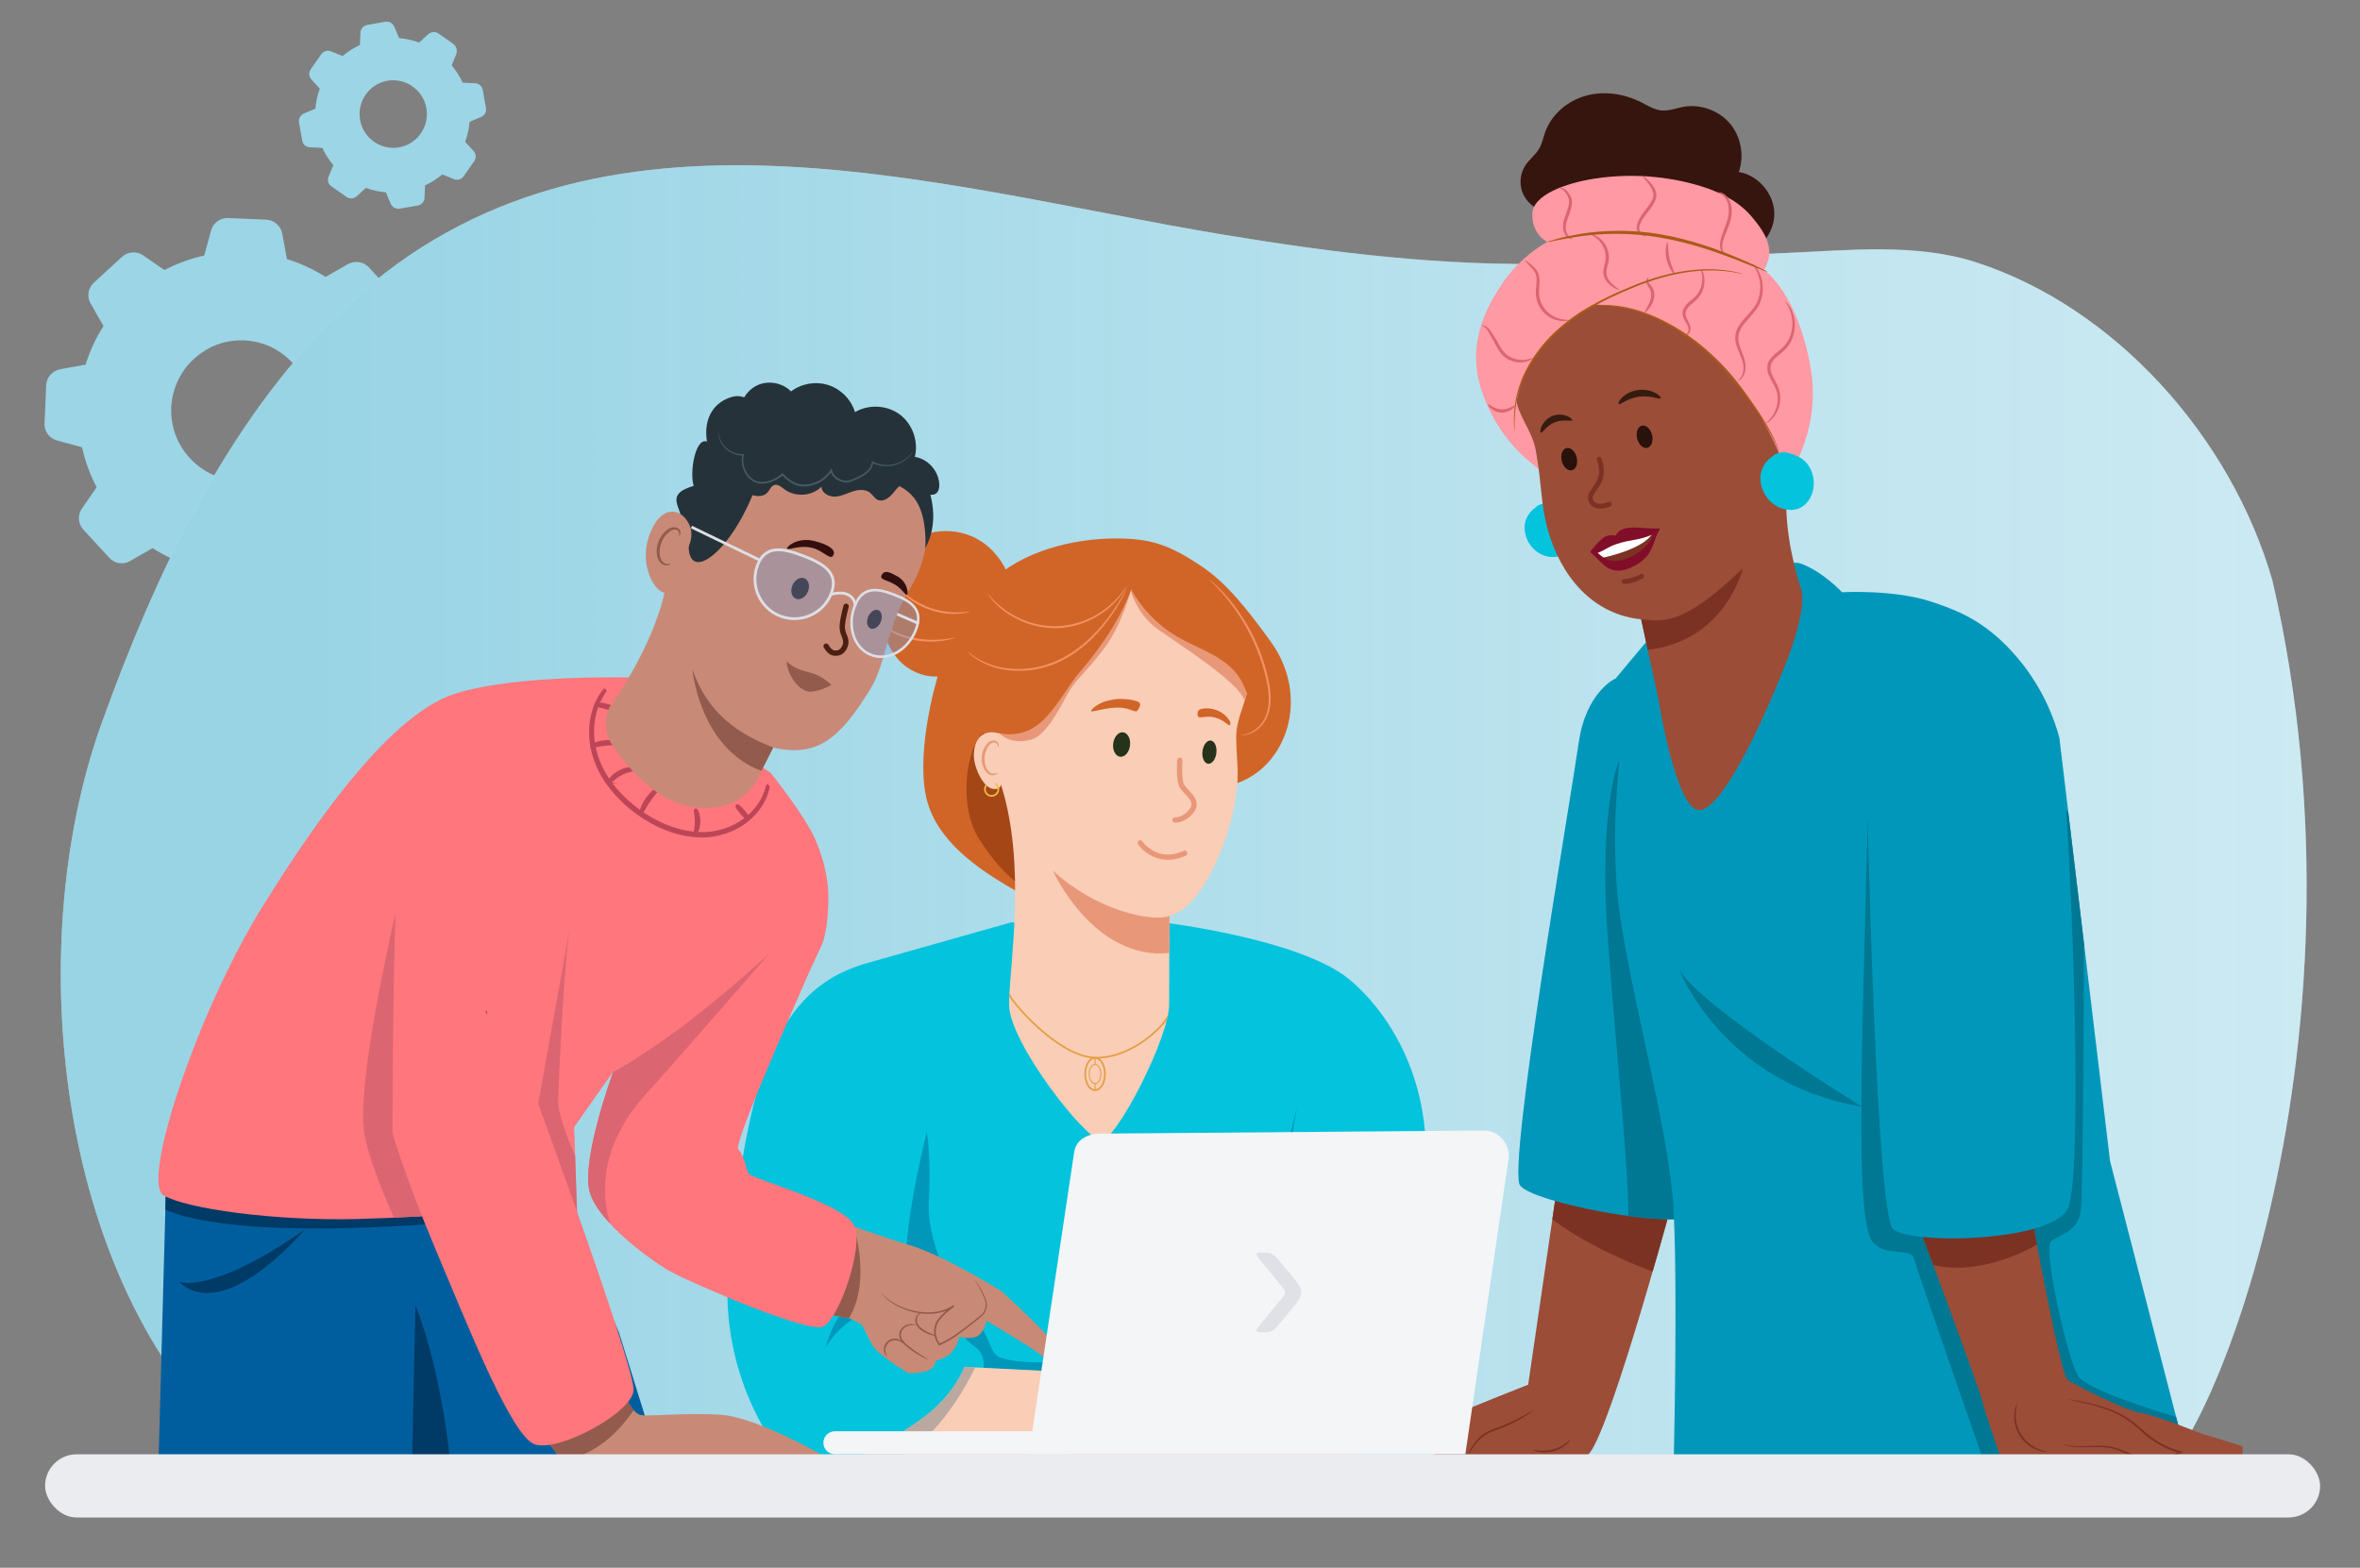 <?xml version="1.0" encoding="UTF-8"?><svg xmlns="http://www.w3.org/2000/svg" xmlns:xlink="http://www.w3.org/1999/xlink" viewBox="0 0 700 465"><rect x="0" y="0" width="700" height="465" fill="#808080" stroke="none"/><defs><style>.cls-1 {
        stroke-width: .29px;
      }

      .cls-1, .cls-2 {
        stroke: #e39e3f;
      }

      .cls-1, .cls-2, .cls-3, .cls-4, .cls-5, .cls-6, .cls-7, .cls-8, .cls-9 {
        fill: none;
      }

      .cls-1, .cls-2, .cls-3, .cls-4, .cls-6, .cls-10 {
        stroke-miterlimit: 10;
      }

      .cls-1, .cls-2, .cls-5, .cls-6, .cls-7, .cls-8, .cls-9 {
        stroke-linecap: round;
      }

      .cls-2, .cls-6 {
        stroke-width: .49px;
      }

      .cls-11 {
        fill: #f4f5f7;
      }

      .cls-12 {
        fill: #361b10;
      }

      .cls-13 {
        fill: #005e9e;
      }

      .cls-14 {
        fill: #29110c;
      }

      .cls-15 {
        fill: #263239;
      }

      .cls-16 {
        fill: #7e9fd3;
      }

      .cls-16, .cls-17 {
        mix-blend-mode: multiply;
      }

      .cls-16, .cls-18 {
        opacity: .4;
      }

      .cls-19 {
        fill: #320f0e;
      }

      .cls-3 {
        stroke-width: .76px;
      }

      .cls-3, .cls-4, .cls-9 {
        stroke: #dddfe5;
      }

      .cls-4, .cls-9 {
        stroke-width: .83px;
      }

      .cls-20 {
        fill: #03c3dd;
      }

      .cls-21 {
        fill: #f9cdb6;
      }

      .cls-5 {
        stroke: #4c1f13;
        stroke-width: 1.59px;
      }

      .cls-5, .cls-7, .cls-8, .cls-9 {
        stroke-linejoin: round;
      }

      .cls-22 {
        fill: #db6571;
      }

      .cls-23 {
        fill: #eaecf0;
      }

      .cls-6 {
        stroke: #f4bf41;
      }

      .cls-24 {
        isolation: isolate;
      }

      .cls-25 {
        fill: #c88a76;
      }

      .cls-26 {
        clip-path: url(#clippath-11);
      }

      .cls-27 {
        clip-path: url(#clippath-10);
      }

      .cls-28 {
        clip-path: url(#clippath-13);
      }

      .cls-29 {
        clip-path: url(#clippath-14);
      }

      .cls-30 {
        clip-path: url(#clippath-12);
      }

      .cls-31 {
        fill: #210b09;
      }

      .cls-32 {
        fill: #003a66;
      }

      .cls-33 {
        fill: #9cd5e6;
      }

      .cls-34 {
        clip-path: url(#clippath-1);
      }

      .cls-35 {
        clip-path: url(#clippath-3);
      }

      .cls-36 {
        clip-path: url(#clippath-4);
      }

      .cls-37 {
        clip-path: url(#clippath-2);
      }

      .cls-38 {
        clip-path: url(#clippath-7);
      }

      .cls-39 {
        clip-path: url(#clippath-6);
      }

      .cls-40 {
        clip-path: url(#clippath-9);
      }

      .cls-41 {
        clip-path: url(#clippath-5);
      }

      .cls-42, .cls-10 {
        fill: #fff;
      }

      .cls-43 {
        fill: #f29264;
      }

      .cls-44 {
        fill: #25331a;
      }

      .cls-7 {
        stroke: #7c3223;
        stroke-width: 1.43px;
      }

      .cls-45 {
        fill: #7c3223;
      }

      .cls-46 {
        fill: #820d29;
      }

      .cls-17 {
        fill: #919191;
        opacity: .6;
      }

      .cls-18 {
        fill: url(#Dégradé_sans_nom_50);
      }

      .cls-18, .cls-47 {
        fill-rule: evenodd;
      }

      .cls-48 {
        fill: #a95a16;
      }

      .cls-8 {
        stroke: #e89879;
        stroke-width: 1.56px;
      }

      .cls-49 {
        fill: #007793;
      }

      .cls-50 {
        fill: #36150e;
      }

      .cls-51 {
        fill: #ff99a3;
      }

      .cls-52 {
        fill: #a54617;
      }

      .cls-53 {
        fill: #ff767d;
      }

      .cls-54 {
        fill: #455a64;
      }

      .cls-55 {
        fill: #e89879;
      }

      .cls-47 {
        fill: #dfe1e6;
      }

      .cls-10 {
        stroke: #bc4657;
        stroke-width: 1.1px;
      }

      .cls-56 {
        fill: #9b4d38;
      }

      .cls-57 {
        fill: #d16527;
      }

      .cls-58 {
        clip-path: url(#clippath);
      }

      .cls-59 {
        fill: #0097ba;
      }

      .cls-60 {
        fill: #925b4d;
      }</style><linearGradient id="Dégradé_sans_nom_50" data-name="Dégradé sans nom 50" x1="18.03" y1="245.02" x2="684.18" y2="245.02" gradientUnits="userSpaceOnUse"><stop offset=".11" stop-color="#0094bf"/><stop offset=".13" stop-color="#0094bf" stop-opacity=".99"/><stop offset=".72" stop-color="#0094bf" stop-opacity=".64"/><stop offset="1" stop-color="#0094bf" stop-opacity=".5"/></linearGradient><clipPath id="clippath"><path class="cls-20" d="M344.79,273.58s40.24,4.76,55.11,16.66c2.34,1.87,4.52,4.05,6.54,6.36,9.39,10.79,14.89,24.43,16.19,38.68l5.39,59.18-.43,9.77c-.68,15.26-13.22,27.3-28.5,27.35l-166.27,1.16s-21.84-24.38-16.12-62.17c1.35-8.9,3.5-39.39,11.92-58.15,4.46-9.92,11.27-22.17,29.27-26.96l42-11.87h44.9Z"/></clipPath><clipPath id="clippath-1"><path class="cls-57" d="M276.59,206.5c3.32-14.09,9.25-28.49,20.92-37.05,10.4-7.62,25.58-10.53,38.44-9.57,6.33.47,11.19,2.35,16.62,5.65,7.44,4.53,12.41,8.24,24.34,24.77,11.92,16.53,4.72,37.26-10.47,42.16l-65.14,31.74c-11.51-6.47-23.98-15.19-26.66-28.12-1.83-8.8-.11-20.83,1.95-29.59Z"/></clipPath><clipPath id="clippath-2"><path class="cls-21" d="M302.06,181.5l42.02-10.93c13.47-1.52,25.28,16.57,26.22,30.09.45,6.43-3.79,11.57-3.63,18.4.21,9.14,1.2,10.82-.7,20.56-2.59,13.28-10.53,30.04-19.07,32.06,0,0-.12,16.51-.12,26.3s-15.66,40.28-20.16,40.28c-4.49,0-27.32-29.06-27.32-40.28,0-11.22,5.45-41.47-2.61-65.9l-1.68-42.49c-.11-4.12,2.95-7.63,7.04-8.09Z"/></clipPath><clipPath id="clippath-3"><path class="cls-21" d="M286.07,405.42l77.31,3.92-5.98,22.77-103.04.48s11.25-5.92,20-12.51c8.74-6.59,11.72-14.65,11.72-14.65Z"/></clipPath><clipPath id="clippath-4"><path class="cls-56" d="M431.27,419.72c5.07-2.41,22-9.01,22-9.01l8.28-56.63,33.72,5.06s-19.63,72.18-24.86,72.67c-5.24.49-35.37.04-35.37.04l-9.81-.15s2.49-10.29,6.04-11.98Z"/></clipPath><clipPath id="clippath-5"><path class="cls-59" d="M478.96,201.35s-8.62,4.02-10.72,19.07c-2.11,15.05-21.24,126.11-17.37,131.21,3.87,5.1,44.65,12.85,51.63,8.98,6.98-3.87.49-77.66.49-77.66l-24.02-81.6Z"/></clipPath><clipPath id="clippath-6"><path class="cls-59" d="M533.89,167.08c6.59,2.25,12.49,8.59,12.49,8.59,0,0,15.52-.93,26.78,2.9,6.24,2.12,13.8,4.7,22,12.99,7.49,7.58,12.89,16.97,15.67,27.26l15.03,125.55,22.88,88.6h-152.29s1.17-48.15,0-73.38c-1.17-25.23-14.64-70.51-16.8-95.38-1.69-19.53.66-36.2.54-38.57-.12-2.37-3.26-21.66-3.26-21.66l17.36-20.77s33.02-18.37,39.61-16.12Z"/></clipPath><clipPath id="clippath-7"><path class="cls-56" d="M665.17,429.02s-6.93-2.28-11.38-3.56c-2.46-.71-12.63-5.21-18.81-6.37-5.17-.97-19.46-8.28-21.69-9.77-2.22-1.49-10.99-50.34-10.99-50.34l-33.07,4.99s17.63,47.1,18.74,51.61c1.11,4.5,5.29,16.13,5.29,16.13h71.9s0-2.68,0-2.68Z"/></clipPath><clipPath id="clippath-9"><path class="cls-45" d="M490.3,158.47c-4.15,1.91-6.55,1.45-10.87,2.92-2.66.91-3,1.6-5.52,2.6,1.94,1.81,4.17,3.2,8.11,1.88,6.2-2.22,8.04-6.28,8.28-7.4Z"/></clipPath><clipPath id="clippath-10"><polygon class="cls-13" points="166.6 355.88 183.58 395.19 199.34 445.83 46.67 446.54 49.27 350.65 124.31 343 166.6 355.88"/></clipPath><clipPath id="clippath-11"><path class="cls-25" d="M248.21,361.92s12.3,4.67,21.91,7.51c9.61,2.84,26.79,13.43,26.79,13.43,0,0,17.45,15.75,16.84,17.81-.61,2.06-2.7,3.09-5.36.96-2.66-2.13-15.75-9.87-15.75-9.87,0,0-.84,4.38-3.68,4.89-2.84.51-4.32-.2-4.32-.2,0,0-1.16,4.11-3.2,5.45-2.04,1.34-3.93,1.68-3.93,1.68,0,0,.08,2.26-2.7,3.08-2.78.82-5.42.64-5.42.64,0,0-9.12-5.53-10.57-8.2-1.45-2.67-3.22-6.25-3.22-6.25l-3.76-1.89-11.56-1.97,7.92-27.07Z"/></clipPath><clipPath id="clippath-12"><path class="cls-25" d="M184.9,412.83s2.34,6.41,5.22,6.88c2.88.48,13.5-.8,23.96-.05,10.46.75,30.5,12.29,30.5,12.29h-78.8c-.67-.83-4.73-6.11-4.73-6.11,5.53-3.02,23.85-13.01,23.85-13.01Z"/></clipPath><clipPath id="clippath-13"><path class="cls-53" d="M77.72,269.16c17.2-27.84,38.74-57.53,57.32-63.43,18.58-5.9,53.68-4.74,53.68-4.74l39.92,28.32s10.26,12.76,13.25,19.81c2.99,7.05,4.1,13.16,3.77,19.55-.25,4.85-.37,5.74-1.18,9.42-.41,1.87-2,4.7-3.13,7.23-5.39,12.11-38.8,20.52-38.8,20.52l-20.71,12.09-11.54,16.36.92,27.31-16.32-3.1s-25.13,2.48-49.21,3.07c-24.08.59-50.53-3.01-57.21-7.05s10.02-54.29,29.21-85.35Z"/></clipPath><clipPath id="clippath-14"><path class="cls-53" d="M244.21,278.96s-26.98,59.95-25.26,61.85c1.72,1.91,2.5,5.87,3.04,7.28.55,1.41,28.71,8.97,31.47,15.59,2.75,6.62-4.71,27.6-9.25,29.78-4.53,2.18-39.3-13.05-44.87-16.06-5.57-3.01-21.62-14.44-24.4-23.72-2.78-9.27,6.92-35.75,6.92-35.75,0,0,10.87-5.78,24.35-16.42,13.48-10.63,21.95-18.66,21.95-18.66l16.05-3.9Z"/></clipPath></defs><g class="cls-24"><g id="illus_intro" data-name="illus intro"><path id="roue" class="cls-33" d="M48.74,80.12c3.79-1.99,7.78-3.43,11.85-4.33l2.01-7.4c.62-2.28,2.73-3.82,5.09-3.72l11.23.48c2.39.1,4.38,1.84,4.81,4.19l1.37,7.49c3.99,1.24,7.84,3.01,11.45,5.32l6.59-3.78c2.08-1.19,4.71-.78,6.33.98l7.34,8c1.74,1.9,1.94,4.75.47,6.86l-4.15,6c1.99,3.79,3.43,7.78,4.33,11.86l7.46,2.02c2.24.61,3.76,2.69,3.67,5.01l-.48,11.42c-.1,2.31-1.78,4.24-4.05,4.66l-7.62,1.39c-1.24,3.99-3.01,7.84-5.31,11.45l3.83,6.69c1.16,2.02.76,4.57-.95,6.15l-8.42,7.74c-1.7,1.56-4.25,1.74-6.14.42l-6.38-4.41c-3.79,1.99-7.78,3.43-11.86,4.33l-2.03,7.49c-.6,2.23-2.67,3.74-4.97,3.64l-11.25-.48c-2.43-.1-4.46-1.87-4.9-4.26l-1.35-7.43c-3.99-1.24-7.84-3.01-11.45-5.32l-6.71,3.84c-2.01,1.15-4.55.76-6.12-.95l-7.73-8.41c-1.57-1.71-1.75-4.28-.43-6.19l4.39-6.35c-1.99-3.79-3.43-7.78-4.33-11.86l-7.46-2.03c-2.24-.61-3.76-2.69-3.66-5l.48-11.33c.1-2.37,1.83-4.35,4.16-4.78l7.53-1.37c1.24-3.99,3.01-7.84,5.32-11.45l-3.83-6.69c-1.16-2.02-.76-4.58.95-6.15l8.35-7.67c1.74-1.6,4.36-1.78,6.3-.44l6.3,4.35h0ZM61.35,103.65c-13.43,7.78-14.22,26.43-1.5,35.31,6.41,4.48,15.11,4.85,21.88.93,13.43-7.78,14.22-26.43,1.5-35.32-6.41-4.48-15.12-4.84-21.88-.93Z"/><path class="cls-42" d="M84.12,439.24c-3.95,0-8.24-5.44-10.9-7.7C17.1,383.91,5.83,282.08,30.15,214.52c15.87-44.08,36.78-88.6,69.98-121.25,73-71.79,175.91-38.05,262.76-23.66,32.96,5.46,65.45,9.41,99.04,8.59,22.7-.55,45.35-2.23,68.03-3.18,18.37-.77,38.3-2.99,56.13,2.77,41.1,13.28,75.64,51.64,87.95,94.44,32.45,140.71-21.95,268.57-38.6,268.5-25.61-.11-91.73.41-117.34.3-65.44-.27-130.88-.54-196.32-.81l-175.21-.72c-20.82-.09-41.63-.17-62.45-.26Z"/><path class="cls-18" d="M84.12,439.24c-3.95,0-8.24-5.44-10.9-7.7C17.1,383.91,5.83,282.08,30.15,214.52c15.87-44.08,36.78-88.6,69.98-121.25,73-71.79,175.91-38.05,262.76-23.66,32.96,5.46,65.45,9.41,99.04,8.59,22.7-.55,45.35-2.23,68.03-3.18,18.37-.77,38.3-2.99,56.13,2.77,41.1,13.28,75.64,51.64,87.95,94.44,32.45,140.71-21.95,268.57-38.6,268.5-25.61-.11-91.73.41-117.34.3-65.44-.27-130.88-.54-196.32-.81l-175.21-.72c-20.82-.09-41.63-.17-62.45-.26Z"/><g><g id="Femme_assise" data-name="Femme assise"><g><path class="cls-20" d="M344.79,273.58s40.24,4.76,55.11,16.66c2.34,1.87,4.52,4.05,6.54,6.36,9.39,10.79,14.89,24.43,16.19,38.68l5.39,59.18-.43,9.77c-.68,15.26-13.22,27.3-28.5,27.35l-166.27,1.16s-21.84-24.38-16.12-62.17c1.35-8.9,3.5-39.39,11.92-58.15,4.46-9.92,11.27-22.17,29.27-26.96l42-11.87h44.9Z"/><g class="cls-58"><path class="cls-59" d="M384.59,328.71s-11.75,49.55-14.17,53.83c-2.42,4.29-24.96,19.64-28.69,20.91-3.73,1.26-17.14.04-18.44,0-1.3-.04,9.58-5.39,10.63-24.14,0,0-9.83,22.8-17.74,24.14-7.91,1.34-17.43.4-20.11-1.07-2.68-1.47-3.11-8.02-7.06-11-3.96-2.98-14.23-21.45-13.51-34.86s-.58-20.78-.58-20.78c0,0-7.69,29.61-6.19,45.35,0,0-17.69-3.39-23.9,18.66,0,0,4.02-8.11,15.18-11.98,1.76-.61,8.42,6.48,10.27,5.68,11.79-5.1,14.72,3.39,18.41,5.63,3.85,2.34,3.03,6.62,3.03,6.62l51.32,2.65s17.69-15.59,49.96-21.04c0,0-11.27-1.07-17.09-.07-1.62.28,8.71-58.54,8.71-58.54Z"/></g></g><g><g><path class="cls-57" d="M276.59,206.5c3.32-14.09,9.25-28.49,20.92-37.05,10.4-7.62,25.58-10.53,38.44-9.57,6.33.47,11.19,2.35,16.62,5.65,7.44,4.53,12.41,8.24,24.34,24.77,11.92,16.53,4.72,37.26-10.47,42.16l-65.14,31.74c-11.51-6.47-23.98-15.19-26.66-28.12-1.83-8.8-.11-20.83,1.95-29.59Z"/><g class="cls-34"><path class="cls-52" d="M305.08,264.2s-6.9-3.17-14.61-15.25c-6.78-10.62-3.24-27.83.71-31.15s15.58,25.16,15.58,25.16l-1.67,21.25Z"/></g></g><g><g><path class="cls-21" d="M302.06,181.5l42.02-10.93c13.47-1.52,25.28,16.57,26.22,30.09.45,6.43-3.79,11.57-3.63,18.4.21,9.14,1.2,10.82-.7,20.56-2.59,13.28-10.53,30.04-19.07,32.06,0,0-.12,16.51-.12,26.3s-15.66,40.28-20.16,40.28c-4.49,0-27.32-29.06-27.32-40.28,0-11.22,5.45-41.47-2.61-65.9l-1.68-42.49c-.11-4.12,2.95-7.63,7.04-8.09Z"/><g class="cls-37"><path class="cls-55" d="M335.36,175.31s2.06,6.92,7.64,11.02c5.58,4.1,24.56,15.87,26.19,21.58,1.63,5.71,1.9-9.69,1.9-9.69l-21.26-24.4-11.47-3.33-2.99,4.83Z"/><path class="cls-55" d="M335.36,175.31s-2.65,10.18-7.94,17.12c-5.29,6.94-8.08,8.95-10.1,12.27s-6.54,13.41-11.54,14.71c-5,1.31-9.18-.43-10.84-4.08-1.66-3.65,40.42-40.03,40.42-40.03Z"/><path class="cls-55" d="M346.91,271.68l-.07,10.99c-22.56,2.26-34.56-24.43-34.56-24.43,12.79,11.78,29.4,15.39,34.64,13.44Z"/><g><path class="cls-2" d="M346.32,301.57c-.32,1.66-9.79,12.17-21.12,12.17-11.33,0-25.88-17.44-25.8-18.81"/><ellipse class="cls-2" cx="324.81" cy="318.56" rx="2.93" ry="4.79"/><ellipse class="cls-1" cx="324.81" cy="318.56" rx="1.74" ry="2.85"/><line class="cls-1" x1="324.81" y1="313.77" x2="324.81" y2="315.72"/><line class="cls-1" x1="324.81" y1="321.41" x2="324.81" y2="323.36"/></g></g></g><g><path class="cls-21" d="M296.44,217.51c-.31-.14-7.23-2.18-7.58,6.1-.15,3.5,2.01,8.05,4.05,9.64,1.73,1.35,4.52,1.07,4.12-1.73-.48-3.33-.59-14.01-.59-14.01Z"/><path class="cls-55" d="M295.9,229.21s-.22.11-.59.21c-.36.1-.95.12-1.53-.2-1.18-.64-1.96-2.76-1.73-4.86.11-1.06.48-2.04.97-2.82.47-.8,1.11-1.31,1.75-1.32.64-.05,1.03.39,1.13.74.11.35,0,.57.07.6.03.03.28-.16.25-.65-.02-.24-.12-.53-.36-.8-.25-.27-.65-.45-1.09-.47-.91-.08-1.84.62-2.38,1.48-.59.85-1.02,1.94-1.15,3.14-.24,2.36.67,4.74,2.3,5.49.8.34,1.52.2,1.91-.02.4-.23.5-.48.46-.51Z"/></g><g><path class="cls-57" d="M364.79,215.11c-.37.25-1.81-1.61-4.35-2.26-2.53-.69-3.99.21-4.93-.19-.37-.16-.6-1.8.36-2.22.96-.41,2.95-.55,4.96.19,2.01.74,3.07,1.99,3.67,2.81.62.83.46,1.55.28,1.66Z"/><path class="cls-57" d="M323.68,210.94c.39.35,4.82-1.27,8.71-1.04,3.04.18,4.51,1.74,5.07.75.24-.41,1.34-1.77.29-2.41-1.04-.64-4.9-1.23-7.41-.78s-3.48.82-4.95,1.72c-1.21.74-1.91,1.61-1.72,1.76Z"/><path class="cls-44" d="M335.18,221.04c-.21,2.01-1.5,3.53-2.88,3.42-1.38-.12-2.33-1.83-2.12-3.84.21-2.01,1.5-3.54,2.88-3.42,1.38.12,2.33,1.84,2.12,3.84Z"/><path class="cls-44" d="M360.8,223.26c-.2,1.9-1.28,3.37-2.43,3.27-1.14-.09-1.91-1.71-1.71-3.61.2-1.9,1.28-3.37,2.42-3.27,1.14.09,1.91,1.71,1.71,3.62Z"/><path class="cls-8" d="M349.95,225.48s-.42,5.47.53,7.49,5.32,4.32,3.07,7.39c-2.25,3.06-5.03,2.85-5.03,2.85"/><path class="cls-8" d="M338.2,250.01s4.71,6.91,13.18,3.08"/></g><path class="cls-6" d="M292.39,233.09c-.16.29-.26.62-.26.98,0,1.1.89,2,2,2,1.1,0,2-.89,2-2,0-.66-.32-1.24-.81-1.6"/></g><g><path class="cls-57" d="M368.59,202.69c-1.69-3.65-5-6.31-8.49-8.3-3.5-1.99-7.28-3.44-10.76-5.46-7.99-4.64-14.15-12.34-16.91-21.16,6.19-3.2,13.91-2.83,20.15.26,6.25,3.09,11.05,8.7,13.93,15.05,2.87,6.35,5.55,20.39,5.48,27.36l-3.39-7.75Z"/><path class="cls-57" d="M298.2,178.13c9.31-8.84,26.89-13.72,39.03-9.58-1.8,10.6-9.8,22.5-16.83,30.62-7.08,8.18-11.35,22.51-26.75,17.64-1.06-.34-2.27.63-3.23.07-.81-.48-1.2-1.43-1.49-2.33-4.05-12.57-.3-27.31,9.28-36.41Z"/><path class="cls-43" d="M367.88,217.98s.8.23,2.21-.13c1.39-.33,3.35-1.41,4.84-3.56,1.53-2.12,2.2-5.32,1.91-8.7-.13-1.69-.45-3.45-.89-5.23-.4-1.79-.97-3.61-1.59-5.45-2.57-7.37-6.52-13.35-9.8-17.22-1.63-1.96-3.12-3.39-4.14-4.38-.49-.43-.89-.78-1.23-1.08-.29-.24-.44-.36-.46-.34-.03.03.51.6,1.52,1.6.96,1.04,2.4,2.5,3.96,4.49,3.17,3.92,7.01,9.86,9.55,17.15.61,1.82,1.18,3.62,1.58,5.39.44,1.76.76,3.48.91,5.13.32,3.29-.29,6.34-1.7,8.4-1.38,2.08-3.21,3.18-4.53,3.57-1.34.42-2.15.29-2.14.37Z"/><path class="cls-57" d="M261.18,179.55c.04-5.91,1.67-12.02,5.69-16.35,5.58-6.01,15.35-7.36,22.61-3.54,7.26,3.81,11.64,12.24,11.15,20.42-.49,8.18-5.58,15.81-12.69,19.91l-5.19-.59c-5.21,2.74-12.04.8-16.06-3.51-4.01-4.31-5.55-10.45-5.51-16.34Z"/><path class="cls-43" d="M292.91,176.08s.07.16.26.42c.2.26.46.67.87,1.13.78.96,2.05,2.26,3.82,3.61,1.77,1.35,4.09,2.69,6.88,3.67,2.78.98,6.04,1.55,9.45,1.38,3.41-.21,6.59-1.13,9.24-2.41,2.66-1.28,4.83-2.87,6.44-4.41,1.61-1.53,2.73-2.96,3.4-4,.36-.51.57-.94.74-1.22.16-.29.23-.44.22-.45-.12-.09-1.38,2.41-4.64,5.37-1.62,1.47-3.77,3-6.39,4.22-2.61,1.23-5.72,2.11-9.04,2.31-3.33.16-6.51-.37-9.24-1.31-2.74-.93-5.04-2.21-6.81-3.5-3.57-2.58-5.09-4.93-5.2-4.83Z"/><path class="cls-43" d="M286.87,193.21s.13.16.42.43c.3.25.7.69,1.32,1.11,1.18.93,3.07,2.06,5.61,2.94,2.54.9,5.76,1.41,9.32,1.26,3.55-.17,7.44-1.07,11.14-2.87,3.68-1.84,6.81-4.26,9.33-6.75,2.53-2.49,4.49-5.03,5.99-7.24,1.5-2.22,2.58-4.1,3.27-5.42.36-.66.6-1.18.77-1.54.17-.36.25-.55.23-.56-.02,0-.13.16-.33.5-.23.4-.52.88-.87,1.48-.75,1.28-1.88,3.12-3.41,5.29-1.53,2.17-3.51,4.65-6.03,7.09-2.5,2.45-5.6,4.81-9.21,6.61-3.62,1.76-7.43,2.66-10.91,2.85-3.49.18-6.65-.28-9.16-1.11-2.51-.82-4.41-1.87-5.61-2.73-1.21-.85-1.83-1.4-1.87-1.36Z"/><path class="cls-43" d="M266.22,174s.16.3.54.77c.37.48.97,1.12,1.77,1.85.8.74,1.83,1.51,3.05,2.27,1.23.74,2.65,1.44,4.22,1.99,1.57.54,3.12.87,4.54,1.06,1.43.16,2.72.19,3.8.11,1.08-.07,1.95-.2,2.54-.35.59-.14.91-.23.9-.27-.02-.11-1.33.16-3.45.2-2.12.05-5.07-.25-8.14-1.31-3.06-1.07-5.56-2.67-7.19-4.02-1.64-1.35-2.5-2.37-2.58-2.3Z"/><path class="cls-43" d="M261.53,181.9s-.18.34-.16,1.02c.02.67.26,1.66.97,2.64.71.99,1.9,1.87,3.32,2.52,1.42.65,3.05,1.2,4.81,1.6,3.52.8,6.82.72,9.14.39,1.17-.16,2.09-.39,2.72-.56.63-.19.97-.31.96-.35-.02-.1-1.42.28-3.73.49-2.3.22-5.53.23-8.97-.55-3.39-.81-6.53-1.98-7.92-3.8-.71-.88-.99-1.79-1.07-2.41-.09-.63-.02-.99-.07-1Z"/></g></g><g><g><path class="cls-21" d="M286.07,405.42l77.31,3.92-5.98,22.77-103.04.48s11.25-5.92,20-12.51c8.74-6.59,11.72-14.65,11.72-14.65Z"/><g class="cls-35"><path class="cls-17" d="M289.8,404.39s-11.51,26.28-28.28,29.39c-16.77,3.11-12.7-10.35-12.7-10.35l37.51-21.92,3.47,2.87Z"/></g></g><path class="cls-21" d="M359.8,409.16s24.98-12.48,28.08-12.59c2.37-.08,16.1,2.24,22.41,3.34,2.43.42,4.27,2.66,3.87,5.09-.03.16-.06.31-.11.44-.89,2.49-3.49,2.67-3.49,2.67,0,0,3.14,1.44,2.65,5.02-.49,3.58-4.93,3.68-4.93,3.68,0,0,.23.23.53.64,2,2.72.19,6.59-3.18,6.84l-2.02.15s2.47,1.5,2.06,3.95c-.79,4.69-11.5,3.98-11.5,3.98l-36.76-.26,2.4-22.95Z"/><path class="cls-21" d="M408.7,393.98c-.35,1.53-1.22,4.78-4.08,5.87l-14.48-2.79s11.42-2.09,13.24-3.71c.64-.57,1.51-1.26,2.39-1.72,1.54-.8,3.32.66,2.93,2.34Z"/><path class="cls-55" d="M397.01,397.96c-.04.25,2.89.99,6.58,1.48,3.67.49,6.66.81,6.71.54.04-.25-2.89-.99-6.58-1.48-3.67-.49-6.66-.81-6.71-.54Z"/><path class="cls-55" d="M399.04,406.59c-.06.25,2.44,1.09,5.65,1.46,3.22.38,5.85.13,5.84-.13,0-.27-2.58-.45-5.73-.82-3.15-.36-5.7-.78-5.76-.51Z"/><path class="cls-55" d="M391.78,404.43c-.24.1-.08.94.66,1.59.74.66,1.59.72,1.66.47.09-.25-.45-.66-1.03-1.18-.59-.51-1.05-1-1.3-.88Z"/><path class="cls-55" d="M396.03,415.58c-.02.26,2.77.81,6.24,1.22,3.47.41,6.31.53,6.35.27s-2.75-.81-6.24-1.22c-3.49-.41-6.33-.54-6.35-.27Z"/><path class="cls-55" d="M388.3,410.42c-.11-.05-.38.21-.54.77-.16.55-.15,1.42.3,2.22.46.8,1.2,1.26,1.75,1.41.56.15.92.06.94-.07.05-.26-1.19-.61-1.86-1.81-.68-1.19-.35-2.43-.59-2.52Z"/><path class="cls-55" d="M392.45,424.28c0,.26,2.54.55,5.7.64,3.16.09,5.72-.05,5.73-.32,0-.26-2.54-.55-5.7-.64-3.15-.09-5.72.05-5.73.32Z"/><path class="cls-55" d="M385.02,418.45c-.12-.03-.35.26-.42.82-.08.56.06,1.36.48,2.1.87,1.45,2,2.1,2.16,1.95.22-.2-.61-1.2-1.32-2.41-.73-1.22-.66-2.38-.9-2.46Z"/></g></g><g id="femme_debout" data-name="femme debout"><g><g><path class="cls-56" d="M431.27,419.72c5.07-2.41,22-9.01,22-9.01l8.28-56.63,33.72,5.06s-19.63,72.18-24.86,72.67c-5.24.49-35.37.04-35.37.04l-9.81-.15s2.49-10.29,6.04-11.98Z"/><g class="cls-36"><path class="cls-45" d="M492.37,377.93s-25.44-8.52-37.65-21.34c-9.74-10.23,3.79-10.58,3.79-10.58h45.11s-11.26,31.93-11.26,31.93Z"/></g></g><path class="cls-45" d="M454.73,430.02c-.02.06.59.4,1.69.62,1.09.23,2.68.28,4.35-.16,1.67-.45,3.02-1.28,3.85-2.03.84-.74,1.2-1.34,1.15-1.38-.07-.06-.54.43-1.41,1.06-.87.63-2.17,1.36-3.75,1.78-1.58.42-3.07.44-4.14.32-1.07-.11-1.72-.3-1.75-.21Z"/><path class="cls-45" d="M435.27,431.62c.08.05.79-1.11,2.07-2.85.66-.85,1.48-1.84,2.6-2.69,1.1-.87,2.55-1.45,4.11-2.01,3.17-1.06,5.86-2.54,7.72-3.65,1.87-1.12,2.99-1.88,2.95-1.95-.04-.07-1.24.56-3.15,1.59-1.92,1.02-4.58,2.41-7.72,3.46-1.56.55-3.09,1.19-4.25,2.13-1.16.92-1.98,1.98-2.61,2.88-.62.91-1.05,1.68-1.34,2.22-.29.54-.43.85-.39.87Z"/></g><g><path class="cls-59" d="M478.96,201.35s-8.62,4.02-10.72,19.07c-2.11,15.05-21.24,126.11-17.37,131.21,3.87,5.1,44.65,12.85,51.63,8.98,6.98-3.87.49-77.66.49-77.66l-24.02-81.6Z"/><g class="cls-41"><path class="cls-49" d="M480.18,225.63s-6.14,14.23-3.26,52.95c2.87,38.73,6.77,73.48,5.94,85.5-.84,12.01,22.87,5.88,22.87,5.88l-19.8-133.9-5.74-10.44Z"/></g></g><g><path class="cls-59" d="M533.89,167.08c6.59,2.25,12.49,8.59,12.49,8.59,0,0,15.52-.93,26.78,2.9,6.24,2.12,13.8,4.7,22,12.99,7.49,7.58,12.89,16.97,15.67,27.26l15.03,125.55,22.88,88.6h-152.29s1.17-48.15,0-73.38c-1.17-25.23-14.64-70.51-16.8-95.38-1.69-19.53.66-36.2.54-38.57-.12-2.37-3.26-21.66-3.26-21.66l17.36-20.77s33.02-18.37,39.61-16.12Z"/><g class="cls-39"><path class="cls-49" d="M552.18,328.22s-48.16-29.71-54.13-40.67c0,0,13.09,33.9,54.13,40.67Z"/><path class="cls-49" d="M554,243.71s-1.78,62.33-1.83,76.94c-.05,14.61-.69,43.83,3.53,48.05,4.22,4.22,11.13,1.24,12.01,4.6.89,3.37,21.08,61.28,21.08,61.28h62.87s-1.59-12.93-1.59-12.93c0,0-30.46-8.5-33.65-13.46-3.19-4.96-10.45-37.72-8.15-39.85,2.3-2.13,8.11-2.78,8.92-9.36.82-6.58.99-94.43.99-94.43,0,0-1.96-23.14-4.28-23.85-2.31-.71-59.91,3-59.91,3Z"/></g></g><g><g><path class="cls-56" d="M665.17,429.02s-6.93-2.28-11.38-3.56c-2.46-.71-12.63-5.21-18.81-6.37-5.17-.97-19.46-8.28-21.69-9.77-2.22-1.49-10.99-50.34-10.99-50.34l-33.07,4.99s17.63,47.1,18.74,51.61c1.11,4.5,5.29,16.13,5.29,16.13h71.9s0-2.68,0-2.68Z"/><g class="cls-38"><path class="cls-45" d="M604.18,369.17s-15.9,9.64-30.76,6.04c-14.86-3.6-9.86-20.32-9.86-20.32l43.69-1.73-3.08,16.01Z"/></g></g><path class="cls-45" d="M607.25,430.62c.02-.11-1.09-.19-2.68-.87-1.58-.65-3.66-2.03-5.05-4.26-1.39-2.23-1.71-4.7-1.6-6.41.1-1.73.5-2.76.4-2.79-.03-.01-.17.23-.35.7-.18.47-.37,1.17-.47,2.06-.22,1.76.04,4.38,1.52,6.75,1.48,2.37,3.72,3.76,5.4,4.33.85.3,1.56.44,2.06.48.5.05.77.03.78,0Z"/><path class="cls-45" d="M611.59,428.2s.22.12.67.3c.45.17,1.14.37,2.04.53,1.82.33,4.49.22,7.74.17,1.62.01,3.41.08,5.22.63,1.82.54,3.62,1.54,5.71,2.24,4.17,1.4,9.34,1.18,13.93-1.06l.7-.34-.75-.21c-.21-.06-.44-.12-.67-.18-2.42-.7-4.66-1.75-6.66-3.03-2.01-1.26-3.68-2.85-5.35-4.3-3.32-2.99-7.09-4.65-10.27-5.64-3.2-1.01-5.86-1.49-7.7-1.83-.87-.15-1.57-.26-2.12-.35-.49-.07-.74-.1-.75-.08,0,.02.25.09.72.2.54.12,1.23.27,2.1.46,1.82.41,4.46.95,7.61,2,3.14,1.04,6.8,2.69,10.04,5.65,1.64,1.44,3.34,3.08,5.4,4.38,2.04,1.32,4.34,2.39,6.81,3.11.23.06.47.13.68.19l-.06-.55c-4.44,2.17-9.46,2.4-13.5,1.07-2.03-.65-3.85-1.65-5.74-2.19-1.89-.55-3.72-.59-5.36-.58-3.28.11-5.9.28-7.7.02-1.8-.25-2.73-.67-2.75-.61Z"/></g><path class="cls-59" d="M553.25,203.78c.58,47.89,3.5,156.02,8.23,160.75,4.73,4.73,48.51,4,52.11-6.67,3.6-10.67,1.86-77.17-.72-117.59"/><g><path class="cls-50" d="M456.92,62.27c-2.55-.89-4.63-3.02-5.48-5.58s-.44-5.51,1.07-7.74c1.18-1.74,2.96-3.04,4.02-4.86.88-1.51,1.2-3.27,1.79-4.91,1.89-5.28,6.66-9.3,12.07-10.79,5.4-1.5,11.32-.61,16.33,1.91,1.99,1,3.94,2.28,6.16,2.47,2.15.18,4.23-.68,6.36-1.07,5.03-.93,10.5,1,13.83,4.89,3.33,3.89,4.38,9.6,2.67,14.42,5.81.97,10.51,6.49,10.54,12.38.03,5.89-4.6,11.46-10.4,12.5-3.58.64-7.24-.28-10.78-1.1-14.36-3.31-29.1-4.96-43.84-4.9"/><path class="cls-51" d="M531.28,139.89c5.42-8.98,7.54-19.92,5.86-30.27-1.68-10.36-5.89-22.87-13.88-29.68,3.47-5.7.56-10.68-3.76-15.76-4.33-5.08-10.77-7.88-17.22-9.6-9.6-2.57-19.74-3.1-29.55-1.56-8.01,1.26-18.32,4.72-18.25,10.65.07,6.19,4.48,8.08,4.48,8.08,0,0-7.43,3.81-13,11.8-8.02,11.49-9.96,21.87-6.5,32.32,3.46,10.45,9.83,18.18,17.61,23.69"/><path class="cls-20" d="M463.55,151.05c-1.25-.84-2.92-1.5-4.5-1.64l.29-.09c-.29-.01-.58.02-.87.06-1.13,0-2.19.31-2.95,1.1h.03c-1.52,1-2.7,2.57-3.13,4.35-.74,3.1.61,6.52,3.08,8.54,2.14,1.76,5.29,2.5,7.76,1.24,2.27-1.15,3.54-3.76,3.66-6.31.13-2.79-1.06-5.7-3.38-7.25Z"/><path class="cls-56" d="M529.82,196.48c6.44-16.69,4.55-21.34,4.38-21.86-1.1-3.31-5.16-16.58-4.27-29.11,1.03-14.45-8.07-53.19-8.07-53.19-.78-4.17-4.61-7.04-8.83-6.63l-44.63-1.95c-13.88,1.37-20.71,20.7-18.76,34.51.75,5.3,4.88,9.64,5.88,15.27,1.9,10.68,1.46,15.99,3.5,23.36,3.97,14.35,13.56,25.37,27.76,26.81,0,0,3.37,15.74,5.17,23.98,0,0,5.17,32.6,12.05,32.6,6.88,0,19.35-27.1,25.79-43.79Z"/><path class="cls-45" d="M486.8,183.7c6.46.49,12.09,2.26,30.16-15.15,0,0-5.04,21.61-28.22,24.18l-1.94-9.03Z"/><path class="cls-51" d="M466.71,90.86s21.23-4.87,42.49,15.72c14.01,13.57,20.5,32.98,20.5,32.98l.13-39.61-9.86-15.94-16.49-5.18-28.26,4.4-9.42,7.47"/><path class="cls-51" d="M508.86,83.91c-35.66-.91-60.37,16.11-59.66,43.77l-10.64-16.02,13.1-25.03,18.23-9.15,40.16-2.4-1.19,8.83Z"/><path class="cls-20" d="M534.35,136c-1.35-.9-3.14-1.62-4.84-1.77l.32-.1c-.31-.01-.62.03-.93.06-1.22,0-2.35.33-3.18,1.18h.03c-1.64,1.07-2.91,2.76-3.37,4.68-.8,3.34.66,7.02,3.32,9.19,2.31,1.89,5.69,2.69,8.35,1.34,2.44-1.24,3.81-4.05,3.94-6.79.14-3-1.14-6.13-3.64-7.8Z"/><path class="cls-22" d="M523.74,125.6s.58-.18,1.39-.88c.8-.7,1.83-1.93,2.45-3.77.62-1.8.76-4.31-.38-6.66-.54-1.15-1.24-2.24-1.7-3.43-.48-1.17-.52-2.48.18-3.56.69-1.1,1.83-1.9,2.86-2.77,1.07-.85,1.99-1.93,2.58-3.07,1.21-2.29,1.41-4.69,1.15-6.58-.25-1.91-.99-3.33-1.59-4.2-.6-.88-1.1-1.23-1.12-1.2-.19.1,1.67,1.81,2.04,5.48.16,1.79-.1,4.01-1.25,6.08-.58,1.04-1.38,1.96-2.41,2.77-1,.85-2.22,1.65-3.07,2.99-.9,1.34-.81,3.13-.24,4.4.53,1.31,1.26,2.4,1.78,3.47,1.08,2.11,1.03,4.37.53,6.09-.5,1.74-1.38,2.96-2.07,3.71-.7.74-1.18,1.07-1.13,1.14Z"/><path class="cls-22" d="M519.79,78.17c-.18.1,1.54,1.69,2.15,5.09.31,1.66.24,3.76-.56,5.83-.75,2.11-2.6,3.82-4.39,5.87-.87,1.04-1.68,2.19-2.06,3.5-.4,1.31-.27,2.68.07,3.83.69,2.3,1.82,4.09,2.03,5.75.27,1.67-.08,3.06-.61,3.81-.52.78-1.08.97-1.02,1.06.01.03.15,0,.4-.11.24-.12.59-.33.92-.73.69-.78,1.19-2.31.98-4.12-.16-1.87-1.27-3.75-1.85-5.89-.29-1.07-.38-2.22-.02-3.34.33-1.12,1.05-2.16,1.89-3.16,1.69-1.95,3.69-3.82,4.48-6.17.83-2.28.81-4.52.4-6.27-.38-1.77-1.14-3.06-1.72-3.85-.59-.81-1.05-1.13-1.08-1.1Z"/><path class="cls-22" d="M499.37,99.4s.33.3.97.02c.3-.14.62-.41.85-.83.24-.42.3-1.01.2-1.57-.18-1.16-1.08-2.22-1.38-3.4-.34-1.17.48-2.44,1.67-3.39,1.21-.94,2.51-2.11,3.1-3.46.63-1.33.83-2.66.79-3.75-.1-2.22-.99-3.35-1.06-3.29-.16.06.47,1.26.39,3.28-.04,1-.3,2.19-.9,3.36-.59,1.2-1.63,2.11-2.93,3.13-.63.53-1.24,1.15-1.62,1.9-.4.73-.52,1.68-.28,2.43.48,1.49,1.37,2.38,1.57,3.32.28.92-.15,1.64-.58,1.94-.43.31-.77.22-.78.3Z"/><path class="cls-22" d="M488.96,82.33s-.24-.01-.44.28c-.2.29-.31.82-.13,1.41.18.59.63,1.11.93,1.64.29.53.45,1.2.43,1.92-.04,1.46-.72,2.71-1.21,3.6-.5.9-.81,1.48-.7,1.56.1.07.59-.36,1.26-1.19.64-.82,1.54-2.17,1.59-3.95.03-.87-.2-1.74-.62-2.39-.43-.64-.86-1.04-1.05-1.44-.42-.84.02-1.36-.05-1.44Z"/><path class="cls-22" d="M452.39,77.19s.14.35.56.84c.42.49,1.11,1.12,1.79,1.96.71.84,1.13,2.02,1.03,3.47-.04,1.42-.46,3.14-.07,4.97.36,1.8,1.28,3.37,2.42,4.47,1.13,1.12,2.46,1.75,3.59,2.06,2.31.62,3.78.09,3.74,0,0-.17-1.45.09-3.53-.65-1.02-.37-2.19-1-3.17-2.04-.98-1.02-1.79-2.44-2.11-4.05-.35-1.6,0-3.2.01-4.77.08-1.57-.54-3.09-1.39-3.92-.81-.87-1.56-1.4-2.05-1.8-.49-.39-.77-.62-.82-.57Z"/><path class="cls-22" d="M439.63,96.51c-.1.18,1.15.46,1.93,2.05.39.82,1.03,1.77,1.58,2.79.56,1.05,1.11,2.3,2.04,3.47,1.95,2.4,4.95,2.89,6.8,2.59,1.92-.3,2.84-1.17,2.77-1.23-.08-.15-1.07.47-2.84.57-1.71.11-4.32-.45-5.99-2.52-.83-1.03-1.39-2.23-2.01-3.29-.64-1.1-1.29-1.91-1.77-2.72-.49-.82-1.2-1.34-1.69-1.52-.5-.2-.79-.23-.81-.18Z"/><path class="cls-22" d="M441.41,119.88c-.1.07.09.59.73,1.19.62.6,1.74,1.23,3.12,1.3,1.37.06,2.55-.46,3.23-1,.69-.54.93-1.04.84-1.12-.17-.2-1.7,1.28-4.02,1.17-2.33-.11-3.71-1.73-3.89-1.55Z"/><path class="cls-22" d="M471.83,69.5c-.06.16,1.09.48,2.36,1.77,1.23,1.23,2.53,3.65,1.96,6.3-.28,1.3-.84,2.76-.46,4.14.34,1.35,1.2,2.27,1.93,2.88,1.52,1.22,2.69,1.53,2.73,1.44.08-.14-.98-.68-2.28-1.93-.62-.63-1.31-1.49-1.53-2.58-.27-1.09.2-2.3.53-3.76.33-1.5.09-3.01-.42-4.21-.52-1.2-1.26-2.15-2.01-2.78-1.52-1.28-2.81-1.37-2.81-1.28Z"/><path class="cls-22" d="M496.69,81.29c.23-.16-.9-2.03-1.46-4.59-.59-2.56-.38-4.73-.65-4.78-.23-.07-.91,2.21-.27,4.98.61,2.78,2.2,4.55,2.38,4.39Z"/><path class="cls-22" d="M511.99,75.74c.03-.07-.25-.2-.54-.61-.29-.4-.6-1.1-.61-1.99-.05-1.83,1.3-4.19,2.25-7.04.46-1.45.68-2.93.55-4.28-.12-1.35-.62-2.54-1.27-3.33-.64-.81-1.41-1.25-1.98-1.38-.58-.12-.89,0-.89.06,0,.08.31.09.77.29.46.21,1.06.66,1.56,1.42,1.09,1.49,1.28,4.21.36,6.93-.89,2.71-2.23,5.22-2.01,7.37.1,1.05.57,1.82,1,2.21.44.4.81.41.81.36Z"/><path class="cls-22" d="M488.21,70.14c.04-.06-.2-.27-.63-.59-.4-.33-1.16-.78-1.37-1.55-.16-.74.34-1.89.96-2.91.65-1.06,1.58-2.11,2.48-3.34.85-1.23,1.74-2.56,1.64-4.12-.15-1.48-.95-2.49-1.58-3.26-1.33-1.5-2.34-2.19-2.42-2.11-.11.11.75.99,1.89,2.52.53.77,1.17,1.76,1.23,2.9.06,1.09-.71,2.34-1.54,3.5-1.72,2.29-3.77,4.6-3.32,7.01.47,1.13,1.37,1.4,1.82,1.67.5.24.79.33.83.28Z"/><path class="cls-22" d="M466.39,70.89c.06-.14-1.05-.36-1.66-1.78-.31-.69-.42-1.58-.23-2.58.17-1,.61-2.07,1.05-3.25.44-1.18.78-2.41.71-3.59-.06-1.24-.72-2.15-1.26-2.79-1.15-1.35-2.45-1.37-2.41-1.21-.01.12.98.32,1.89,1.63.44.62.92,1.45.91,2.4.02.99-.3,2.08-.73,3.23-.43,1.15-.88,2.3-1.02,3.44-.17,1.13.04,2.25.49,3.01.44.78,1.05,1.23,1.51,1.4.46.17.74.13.75.08Z"/><path class="cls-48" d="M458.96,71.76c.02.06.95-.1,2.62-.44,1.66-.38,4.09-.79,7.09-1.24,6-.82,14.45-1.22,23.59.35,9.13,1.56,17.07,4.43,22.74,6.61,2.7,1.08,4.95,1.98,6.7,2.67,1.58.64,2.47.96,2.49.9.03-.06-.81-.5-2.34-1.24-1.53-.75-3.78-1.77-6.6-2.96-5.62-2.35-13.59-5.35-22.83-6.93-9.24-1.59-17.82-1.08-23.84-.08-3.01.53-5.43,1.05-7.07,1.54-1.65.46-2.55.74-2.53.8Z"/><path class="cls-48" d="M516.97,81.25s-.08,0-.24-.03c-.19-.04-.41-.08-.69-.13-.32-.07-.69-.14-1.12-.23-.45-.07-.97-.15-1.54-.24-2.31-.33-5.71-.62-9.89-.25-4.17.33-9.09,1.34-14.32,3.13-2.62.89-5.31,2-8.07,3.21-2.76,1.22-5.58,2.56-8.36,4.12-11.3,6.06-18.95,15.63-21.64,23.52-1.4,3.95-1.71,7.36-1.83,9.69-.06,1.17-.05,2.08-.04,2.7,0,.28,0,.51,0,.7,0,.16-.01.24-.02.24,0,0-.02-.08-.04-.24-.01-.19-.03-.42-.05-.7-.05-.62-.09-1.53-.06-2.71.06-2.34.31-5.8,1.68-9.81,2.63-8.03,10.35-17.75,21.74-23.86,2.81-1.57,5.64-2.92,8.41-4.14,2.77-1.21,5.48-2.31,8.13-3.2,5.28-1.78,10.25-2.76,14.45-3.04,4.21-.33,7.63.03,9.95.43.57.11,1.08.21,1.54.29.43.11.8.2,1.11.28.27.07.5.13.68.18.15.04.23.07.23.08Z"/><path class="cls-48" d="M472.6,90.79s.25-.06.74-.13c.49-.08,1.22-.13,2.16-.17,1.88-.05,4.63.1,7.91.89,6.54,1.55,15.19,5.65,22.85,12.54,3.86,3.41,7,7.19,9.78,10.64,2.77,3.47,5.09,6.74,6.86,9.6,1.79,2.85,3.02,5.28,3.77,7.01.37.86.64,1.54.8,2.01.16.47.24.71.22.72-.02,0-.13-.23-.33-.68-.19-.46-.49-1.12-.89-1.96-.81-1.69-2.08-4.08-3.9-6.89-1.8-2.82-4.15-6.05-6.92-9.49-2.79-3.43-5.93-7.17-9.75-10.55-7.59-6.83-16.13-10.94-22.58-12.57-3.24-.83-5.95-1.04-7.81-1.05-.93,0-1.66.03-2.15.07-.49.03-.75.04-.75.02Z"/><g><path class="cls-14" d="M463.23,136.67c.43,1.82,1.77,3.08,3,2.81,1.22-.26,1.87-1.95,1.44-3.77-.43-1.82-1.78-3.08-3-2.81-1.23.27-1.87,1.95-1.44,3.77Z"/><path class="cls-14" d="M485.59,130.02c.43,1.82,1.77,3.08,3,2.81,1.22-.26,1.87-1.95,1.44-3.77-.43-1.82-1.78-3.08-3-2.81-1.23.27-1.87,1.95-1.44,3.77Z"/><path class="cls-12" d="M457.02,128.33c.44.28,1.62-2.1,4.18-3.09,2.54-1.03,5.02-.1,5.15-.61.07-.23-.49-.82-1.58-1.25-1.08-.43-2.71-.63-4.3,0-1.59.63-2.66,1.89-3.15,2.95-.51,1.07-.52,1.88-.31,2Z"/><path class="cls-12" d="M480.12,119.82c.45.36,2.61-1.73,6.02-2.16,3.4-.49,6.12.94,6.44.47.16-.21-.34-.9-1.53-1.55-1.17-.65-3.1-1.18-5.22-.89-2.12.29-3.8,1.3-4.72,2.24-.94.94-1.2,1.73-.98,1.89Z"/><path class="cls-7" d="M477.31,149.55s-1.92.96-3.74.46c-1.5-.41-2.51-2.14-1.35-3.89,1.06-1.58,2.22-3,2.66-4.96.52-2.28-.58-4.97-.58-4.97"/><path class="cls-46" d="M479.22,158.88s-2.17-.52-3.56.58c-2.2,1.74-2.95,2.93-3.89,4.14-.05.06-.03.15.04.17,2.8,1.04,15.37,1.28,20.48-6.83.03-.05,0-.12-.06-.13-.96-.11-1.32,0-4.47-.19-2.07-.12-7.18-.85-8.54,2.25Z"/><path class="cls-46" d="M471.8,163.72c-.06,0-.13.09-.08.12,3.23,2.27,5.41,8.18,13.19,3.94,6.01-3.28,5.08-7.4,7.46-10.85.03-.04-.06-.08-.11-.06l-13.59,6.68-6.87.17Z"/><path class="cls-7" d="M486.9,170.92s-2.65,1.59-5.16,1.54"/><g><path class="cls-45" d="M490.3,158.47c-4.15,1.91-6.55,1.45-10.87,2.92-2.66.91-3,1.6-5.52,2.6,1.94,1.81,4.17,3.2,8.11,1.88,6.2-2.22,8.04-6.28,8.28-7.4Z"/><g class="cls-40"><path class="cls-42" d="M471.71,162.01s.48,3.77,2.8,3.52,13.76-3.03,15.79-7.69c2.02-4.64-18.59,4.17-18.59,4.17Z"/></g></g></g></g></g><g id="Homme"><g><polygon class="cls-13" points="166.6 355.88 183.58 395.19 199.34 445.83 46.67 446.54 49.27 350.65 124.31 343 166.6 355.88"/><g class="cls-27"><path class="cls-32" d="M90.33,364.73s-23.53,28.26-37.25,15.46c0,0,9.67,3.9,37.25-15.46Z"/><path class="cls-32" d="M123.22,387.15l-1.02,47.79,11.57.99s-2.17-27.42-10.55-48.78Z"/><path class="cls-32" d="M43.22,354.66s4.59,13.59,81.41,8.61c76.82-4.99-8.23-17.44-8.23-17.44H39.93s3.29,8.83,3.29,8.83Z"/></g></g><g><path class="cls-25" d="M248.21,361.92s12.3,4.67,21.91,7.51c9.61,2.84,26.79,13.43,26.79,13.43,0,0,17.45,15.75,16.84,17.81-.61,2.06-2.7,3.09-5.36.96-2.66-2.13-15.75-9.87-15.75-9.87,0,0-.84,4.38-3.68,4.89-2.84.51-4.32-.2-4.32-.2,0,0-1.16,4.11-3.2,5.45-2.04,1.34-3.93,1.68-3.93,1.68,0,0,.08,2.26-2.7,3.08-2.78.82-5.42.64-5.42.64,0,0-9.12-5.53-10.57-8.2-1.45-2.67-3.22-6.25-3.22-6.25l-3.76-1.89-11.56-1.97,7.92-27.07Z"/><g class="cls-26"><path class="cls-60" d="M252.96,362.81s6.76,19.53-3.09,30.85c-9.85,11.32-9.58-14.66-9.58-14.66l12.44-19.01.23,2.83Z"/></g></g><g><path class="cls-25" d="M184.9,412.83s2.34,6.41,5.22,6.88c2.88.48,13.5-.8,23.96-.05,10.46.75,30.5,12.29,30.5,12.29h-78.8c-.67-.83-4.73-6.11-4.73-6.11,5.53-3.02,23.85-13.01,23.85-13.01Z"/><g class="cls-30"><path class="cls-60" d="M189.63,415.44s-9.52,18.62-26.73,17.75c-12.51-.63,0-17.24,0-17.24l25.53-9.12,1.21,8.61Z"/></g></g><g><g><path class="cls-53" d="M77.72,269.16c17.2-27.84,38.74-57.53,57.32-63.43,18.58-5.9,53.68-4.74,53.68-4.74l39.92,28.32s10.26,12.76,13.25,19.81c2.99,7.05,4.1,13.16,3.77,19.55-.25,4.85-.37,5.74-1.18,9.42-.41,1.87-2,4.7-3.13,7.23-5.39,12.11-38.8,20.52-38.8,20.52l-20.71,12.09-11.54,16.36.92,27.31-16.32-3.1s-25.13,2.48-49.21,3.07c-24.08.59-50.53-3.01-57.21-7.05s10.02-54.29,29.21-85.35Z"/><g class="cls-28"><path class="cls-22" d="M121.67,252.63s-15.85,62.04-13.74,82.38,42.25,91.8,44.24,93.72c2,1.92,8.86,7.47,12.3,7.47,3.43,0,31.89-16.91,29.82-25.1s-6.68-38.24-13.01-47.83c-6.34-9.59-16.01-30.37-15.75-36.98.26-6.61,1.35-33.63,3.16-49.15,1.82-15.52-47.02-24.51-47.02-24.51Z"/></g></g><path class="cls-53" d="M173.77,248.93l-14.14,78.42s28.78,78.37,28.29,85.06-22.36,18.43-29.32,16c-6.96-2.43-19.91-35.4-29.34-57.7-9.42-22.29-12.87-34.75-12.87-34.75,0,0,.04-84.75,3.05-94.52,3.01-9.77,12.95-29.14,23.43-28.09,10.47,1.05,35.18,11.8,30.89,35.59Z"/><g><path class="cls-53" d="M244.21,278.96s-26.98,59.95-25.26,61.85c1.72,1.91,2.5,5.87,3.04,7.28.55,1.41,28.71,8.97,31.47,15.59,2.75,6.62-4.71,27.6-9.25,29.78-4.53,2.18-39.3-13.05-44.87-16.06-5.57-3.01-21.62-14.44-24.4-23.72-2.78-9.27,6.92-35.75,6.92-35.75,0,0,10.87-5.78,24.35-16.42,13.48-10.63,21.95-18.66,21.95-18.66l16.05-3.9Z"/><g class="cls-29"><path class="cls-22" d="M228.15,282.85s-25.63,29.57-36.4,41.46c-10.77,11.9-14.68,24.99-10.88,38.54,3.8,13.55-16.62,0-16.62,0l.8-48.51,38.42-31.84,26.55-8.29-1.88,8.63Z"/></g></g><path class="cls-10" d="M179.44,204.7s-.87.91-1.92,2.9c-1.05,1.98-2.16,5.15-2.24,9.19-.03,2.02.2,4.23.79,6.53.62,2.29,1.6,4.66,2.97,6.94,2.73,4.59,6.98,8.84,12.14,12.16,5.16,3.32,10.91,5.28,16.27,5.41,5.37.21,10.11-1.65,13.34-4.03,3.29-2.38,5.11-5.25,5.99-7.3.25-.51.38-.99.52-1.4.15-.41.23-.76.29-1.06.05-.26.1-.48.14-.66.03-.15.04-.23.03-.23-.07-.02-.24,1.23-1.16,3.26-.92,2-2.76,4.78-6.02,7.08-3.21,2.3-7.85,4.08-13.12,3.85-5.25-.15-10.9-2.09-16-5.36-5.1-3.28-9.31-7.46-12.01-11.96-1.36-2.24-2.34-4.56-2.96-6.81-.6-2.26-.84-4.43-.83-6.42.04-3.98,1.07-7.12,2.06-9.11.24-.5.47-.94.69-1.31.21-.37.4-.69.57-.93.15-.22.27-.41.37-.56.08-.13.12-.2.11-.2Z"/><path class="cls-10" d="M190.29,240.76c.14.06.86-1.56,2.1-3.34,1.22-1.79,2.48-3.04,2.37-3.16-.08-.1-1.54,1.01-2.8,2.86-1.27,1.84-1.8,3.6-1.67,3.64Z"/><path class="cls-10" d="M180.78,231.88c.12.1,1.31-1.4,3.35-2.44,2.02-1.08,3.93-1.2,3.92-1.36.02-.13-2.01-.24-4.16.9-2.16,1.12-3.22,2.85-3.11,2.9Z"/><path class="cls-10" d="M175.58,221.27c.05.14,1.52-.31,3.37-.56,1.85-.27,3.38-.24,3.39-.39.02-.13-1.55-.4-3.47-.13-1.92.26-3.35.95-3.3,1.08Z"/><path class="cls-10" d="M176.94,209.01c-.01.15,1.37.36,3.02.83,1.65.46,2.57.97,2.64.84.07-.12-.79-.86-2.5-1.34-1.7-.49-3.16-.47-3.16-.33Z"/><path class="cls-10" d="M206.4,246.75c.12.06.79-1.34.77-3.2,0-1.87-.69-3.26-.81-3.2-.15.05.29,1.44.29,3.2.02,1.76-.4,3.15-.25,3.2Z"/><path class="cls-10" d="M221.82,242.75c.11-.09-.4-.86-1.3-1.92-.9-1.05-1.72-1.81-1.83-1.72-.11.09.53,1,1.43,2.05.9,1.05,1.59,1.67,1.7,1.58Z"/><path d="M144.48,300.96c-.15-.39-.29-.77-.44-1.16.08.05.16.11.24.16l.2.99Z"/></g><g><path class="cls-25" d="M179.75,215.43h0c-.14-1.93.21-3.86,1.01-5.62,0,0,13.95-18.77,16.97-37.14,3.01-18.37,13.4-29.33,13.4-29.33,7.08-19.09,21.37-22.75,40.25-15.15l1.7.8c17.15,8.1,26.34,22.19,19.64,39.94-1.79,4.73-4.57,7.97-6.41,12.71-4.57,11.79-4.4,16.75-8.48,23.27-8.56,13.68-15.07,19.89-28.49,16.83l-3.5,6.9s-3.73,12.6-19.57,10.82c-12.17-1.37-21.18-13.19-24.7-18.59-1.06-1.63-1.68-3.5-1.82-5.43Z"/><path class="cls-60" d="M229.34,221.73c-6.08-2.53-18.6-7.36-24-23.3,0,0,2.12,23.47,20.5,30.2l3.5-6.9Z"/><path class="cls-15" d="M274.46,162.59s.77-9.81-3.34-14.91c-4.98-6.17-11.32-3.85-16.66-8.47-5.34-4.63-10.09-10.54-18.63-8.75-9.34,1.96-8.85,6.67-11.97,14.77-7.19,18.68-19.61,27.84-19.61,16.58,0-1.38-5.09-.29-2.5-7.54,1.18-3.29-5.32-7.46,4.01-10.16-1.31-4.25.59-14.49,3.93-13.12-1.15-7.45,2.48-11.83,7.35-13.25,4.87-1.42,6.94,3.8,14.37,2.3,11.72-2.37,23.7,3.12,31.41,7.75,7.71,4.63,18.91,21.31,11.63,34.81Z"/><path class="cls-25" d="M204.29,162.05c1.18-2.78,1.25-5.68-1.17-8.47-2.4-2.77-7.02-3.03-10.01,3.88-5.32,12.26,4.59,22.47,5.61,16.68,1.01-5.8,3.39-6.94,5.57-12.08Z"/><path class="cls-60" d="M198.92,167.25c-.04-.06-.28.06-.71.07-.42,0-1.08-.14-1.61-.66-1.09-1.04-1.29-3.57-.39-5.8.45-1.13,1.15-2.09,1.92-2.8.76-.73,1.61-1.11,2.32-.94.71.13,1.01.72,1.01,1.13.02.41-.17.62-.11.67.02.05.35-.09.47-.64.05-.27.04-.62-.15-.98-.19-.37-.57-.68-1.05-.82-.97-.34-2.2.16-3.05.93-.91.76-1.71,1.83-2.22,3.1-.99,2.5-.73,5.36.82,6.64.76.6,1.6.65,2.09.52.51-.14.69-.38.66-.43Z"/><path class="cls-15" d="M218.27,140.88c.9,1.95,1.88,3.98,3.6,5.26,1.73,1.28,4.46,1.47,5.85-.16.63-.73.99-1.8,1.9-2.11,1.09-.37,2.13.57,3.05,1.26,3.2,2.39,8.13,2.06,10.97-.74.09,1.82,2.16,2.97,3.98,2.91,1.82-.06,3.5-.95,5.23-1.52,1.73-.57,3.81-.76,5.23.38.79.64,1.3,1.64,2.22,2.08,1.62.78,3.45-.58,4.59-1.97,1.14-1.39,2.39-3.07,4.19-3.12,1.67-.05,2.97,1.33,4.27,2.38,1.29,1.05,3.32,1.81,4.51.64.62-.61.77-1.57.74-2.44-.11-3.97-3.34-7.62-7.26-8.22,1.16-4.56-.67-9.74-4.44-12.56-3.77-2.82-9.25-3.11-13.3-.71-1.14-3.73-4.18-6.82-7.89-8.02-3.71-1.2-7.98-.48-11.09,1.88-2.41-2.45-6.32-3.28-9.52-2.03-3.2,1.26-5.5,4.53-5.59,7.96-2.83-.05-5.88.97-7.37,3.37-1.49,2.4-.56,6.23,2.16,6.99-2.07,1.33-2.83,4.35-1.63,6.5,1.2,2.15,4.18,3.08,6.39,2.01"/><path class="cls-54" d="M270.81,133.85s-.03.08-.11.22c-.08.14-.2.35-.38.61-.37.51-.99,1.23-1.98,1.91-.98.67-2.34,1.35-4.03,1.59-1.67.27-3.71.1-5.61-.92l.33-.17c-.11,1.21-.8,2.4-1.82,3.22-1,.85-2.22,1.44-3.47,1.99-.63.25-1.24.61-2.01.75-.75.13-1.52.04-2.25-.19-1.44-.47-2.78-1.62-3.23-3.23l.51.08c-1.44,2.26-3.94,4.01-6.8,4.45-1.54.29-3.2.12-4.58-.57-1.39-.67-2.5-1.7-3.5-2.7h.39c-1.36,1.21-2.96,2.01-4.62,2.39-1.63.38-3.48.19-4.75-.84-2.57-1.95-3.34-5.21-2.66-7.62l.21.26c-1.78.1-3.33-.54-4.44-1.35-1.13-.81-1.84-1.8-2.28-2.66-.44-.87-.59-1.61-.65-2.11-.04-.51-.03-.77-.01-.77.08-.02-.03,1.11.86,2.78.46.81,1.17,1.75,2.27,2.5,1.08.75,2.56,1.33,4.22,1.21l.29-.02-.07.28c-.6,2.26.18,5.34,2.57,7.11,1.16.92,2.78,1.08,4.33.72,1.55-.36,3.09-1.14,4.36-2.27l.2-.18.19.19c.99.99,2.06,1.96,3.35,2.58,1.28.64,2.77.79,4.23.52,2.7-.42,5.05-2.06,6.42-4.19l.35-.54.17.62c.37,1.37,1.56,2.43,2.85,2.85.65.22,1.34.3,1.99.19.63-.1,1.25-.44,1.89-.7,1.24-.53,2.43-1.1,3.36-1.89.96-.76,1.57-1.81,1.69-2.89l.04-.34.29.16c1.78.99,3.73,1.19,5.34.96,1.63-.2,2.96-.82,3.94-1.45,1.96-1.31,2.53-2.6,2.6-2.53Z"/><g><path class="cls-5" d="M250.96,179.83c-1.58,6.17-1.33,6.79-.38,9.14,1,2.47-.8,4.51-2,4.69s-2.27.17-3.54-2"/><path class="cls-19" d="M269.01,176.4c-.48.25-1.57-2.02-4.04-3.28-2.44-1.3-4.31-1.22-3.34-2.76s2.95-.24,4.48.56c1.53.8,2.46,2.21,2.83,3.36.38,1.16.3,2.01.07,2.12Z"/><path class="cls-31" d="M261.24,184.43c-.62,1.51-1.96,2.4-3,1.99-1.03-.4-1.37-1.95-.75-3.45.62-1.5,1.96-2.4,3-2,1.04.4,1.37,1.95.75,3.45Z"/><path class="cls-31" d="M239.64,175.46c-.69,1.68-2.28,2.64-3.56,2.14-1.27-.5-1.74-2.26-1.05-3.94.69-1.68,2.29-2.64,3.56-2.14,1.27.5,1.74,2.26,1.05,3.94Z"/><path class="cls-19" d="M246.98,164.98c-.94,1.06-3.27-2.11-6.79-2.63-3.5-.57-6.35.89-6.67.39-.16-.22.37-.95,1.62-1.62,1.23-.67,3.23-1.19,5.42-.85,2.19.34,8.43,2.21,6.42,4.7Z"/><path class="cls-60" d="M246.59,203.19s-1.89-2-4.57-3.12c-2.4-1-5.4-.92-8.74-3.89.4,4.35,3.56,8.27,6.19,8.87,2.63.6,7.11-1.86,7.11-1.86Z"/><g><path class="cls-16" d="M253.5,179.83c-2.32,6.04-.1,12.51,4.96,14.45s11.04-1.38,13.35-7.42c2.32-6.04-1.44-8.49-6.5-10.43s-9.49-2.64-11.81,3.4Z"/><path class="cls-16" d="M224.71,167.6c-2.32,6.04.7,12.81,6.73,15.13,6.04,2.32,12.81-.7,15.13-6.73,2.32-6.04-2.24-8.79-8.28-11.11-6.04-2.32-11.27-3.33-13.59,2.71Z"/><path class="cls-3" d="M253.5,179.83c-2.32,6.04-.13,12.5,4.88,14.42,5.02,1.93,10.96-1.41,13.28-7.45,2.32-6.04-1.41-8.47-6.43-10.4s-9.42-2.61-11.74,3.42Z"/><path class="cls-4" d="M224.71,167.6c-2.32,6.04.7,12.81,6.73,15.13,6.04,2.32,12.81-.7,15.13-6.73,2.32-6.04-2.24-8.79-8.28-11.11-6.04-2.32-11.27-3.33-13.59,2.71Z"/><path class="cls-9" d="M253.68,179.4s-.37-4.82-7.09-3.15"/><line class="cls-4" x1="225.4" y1="166.15" x2="205.09" y2="156.32"/><line class="cls-4" x1="272.51" y1="184.94" x2="266.1" y2="182.16"/></g></g></g><path class="cls-60" d="M261.33,383.33s.31.56,1.13,1.39c.8.85,2.16,1.91,4.07,2.86,1.9.96,4.38,1.78,7.27,2.05,1.44.12,3,.13,4.59-.2,1.58-.31,3.21-.89,4.65-1.91l-.3-.41c-1.1.82-2.19,1.71-3.23,2.73-.52.52-1.02,1.06-1.46,1.69-.44.64-.72,1.38-.88,2.15-.36,1.88.15,3.83,1.25,5.24l.12.15.18-.07c1.82-.72,3.43-1.72,4.91-2.74,1.48-1.03,2.84-2.09,4.12-3.1,1.28-1.03,2.47-1.95,3.6-2.9,1.1-1.05,1.51-2.53,1.34-3.77-.08-.63-.31-1.18-.52-1.68-.21-.51-.43-.97-.64-1.4-.43-.86-.85-1.57-1.22-2.13-.36-.56-.67-.98-.89-1.26-.22-.28-.34-.41-.35-.4-.01.01.09.16.28.46.19.29.47.73.81,1.3.33.58.73,1.29,1.13,2.15.2.43.4.9.6,1.4.19.51.41,1.03.46,1.61.13,1.15-.27,2.5-1.28,3.44-1.08.88-2.34,1.83-3.6,2.84-1.28,1-2.64,2.05-4.11,3.05-1.47,1-3.06,1.98-4.82,2.67l.29.08c-1.01-1.29-1.48-3.1-1.15-4.82.14-.7.4-1.38.8-1.96.4-.58.89-1.12,1.39-1.62,1.01-1,2.09-1.89,3.16-2.69l-.3-.41c-1.37.98-2.92,1.55-4.45,1.85-1.53.33-3.05.33-4.46.23-2.83-.24-5.28-1-7.17-1.91-1.9-.9-3.26-1.9-4.09-2.7-.84-.78-1.2-1.3-1.25-1.27Z"/><path class="cls-60" d="M277.77,396.22c.02-.08-.59-.23-1.5-.6-.9-.37-2.18-.94-3.26-1.93-.53-.5-.9-1.09-1.03-1.68-.12-.58.02-1.15.23-1.55.45-.85,1.15-.91,1.12-.99,0-.03-.17-.06-.46.02-.28.08-.69.33-.98.78-.29.45-.51,1.1-.39,1.83.12.72.56,1.42,1.14,1.97,1.19,1.08,2.53,1.6,3.5,1.9.98.29,1.61.31,1.62.25Z"/><path class="cls-60" d="M275.21,403.2c.04-.07-.85-.56-2.22-1.44-.68-.44-1.48-.99-2.34-1.63-.84-.66-1.83-1.35-2.61-2.26-.38-.46-.68-.96-.79-1.48-.11-.52-.03-1.05.18-1.49.43-.91,1.26-1.45,2-1.68.75-.23,1.41-.23,1.86-.23.45.01.7.04.71,0,0-.03-.23-.13-.69-.2-.46-.07-1.15-.13-1.98.07-.82.19-1.8.76-2.34,1.82-.27.52-.38,1.17-.25,1.81.13.64.47,1.21.89,1.71.86.99,1.85,1.66,2.72,2.31.89.63,1.72,1.15,2.44,1.56,1.43.81,2.38,1.19,2.41,1.13Z"/><path class="cls-60" d="M263.07,402.39c.07-.05-.31-.5-.43-1.35-.14-.82.08-2.14,1.09-2.94,1.03-.77,2.36-.64,3.12-.29.79.34,1.12.82,1.19.77.05-.01-.18-.62-1.03-1.1-.8-.47-2.34-.72-3.6.21-1.23.98-1.38,2.53-1.13,3.42.24.95.77,1.32.79,1.28Z"/></g><g id="Ordi"><path class="cls-11" d="M316.08,424.52h-68.45c-1.89,0-3.41,1.53-3.41,3.41h0c0,1.89,1.53,3.41,3.41,3.41h68.45c1.89,0,3.41-1.53,3.41-3.41h0c0-1.89-1.53-3.41-3.41-3.41Z"/><path class="cls-11" d="M305.16,431.34h129.48s12.78-87.44,12.78-87.44c.68-4.51-2.81-8.58-7.37-8.58l-113.67.92c-3.69,0-7.21,1.77-7.76,5.42l-13.45,89.68Z"/><path class="cls-47" d="M374.3,395.13c-2.01,0-2.07-.29-.86-1.83l6.91-8.41c.52-.63.81-1.14.81-1.55,0-.46-.29-.97-.8-1.55l-6.89-8.43c-1.21-1.55-1.15-1.83.86-1.83h.69c2.01,0,2.76.4,3.96,1.84l5.28,6.42c2.24,2.58,2.24,4.53,0,7.1l-5.29,6.41c-1.21,1.43-1.96,1.83-3.97,1.83h-.69Z"/></g><rect id="support" class="cls-23" x="13.38" y="431.34" width="674.8" height="18.75" rx="9.38" ry="9.38" transform="translate(701.55 881.44) rotate(-180)"/></g><path id="roue-2" data-name="roue" class="cls-33" d="M101.61,16.62c1.57-1.33,3.3-2.42,5.12-3.26l.18-3.68c.05-1.13.89-2.08,2.01-2.28l5.33-.94c1.13-.2,2.25.41,2.7,1.47l1.42,3.38c2,.17,4,.6,5.93,1.31l2.71-2.46c.85-.78,2.13-.86,3.08-.2l4.28,3c1.02.71,1.4,2.03.93,3.18l-1.33,3.25c1.33,1.57,2.42,3.3,3.26,5.12l3.71.18c1.12.05,2.05.87,2.24,1.97l.96,5.42c.19,1.09-.4,2.18-1.42,2.61l-3.44,1.44c-.17,2-.6,4-1.31,5.93l2.5,2.75c.75.83.83,2.07.19,2.99l-3.16,4.51c-.64.91-1.82,1.26-2.84.84l-3.46-1.41c-1.57,1.33-3.3,2.42-5.12,3.26l-.18,3.73c-.05,1.11-.87,2.03-1.96,2.23l-5.34.94c-1.15.2-2.29-.42-2.74-1.5l-1.41-3.35c-2-.17-4-.6-5.93-1.31l-2.75,2.5c-.83.75-2.06.83-2.98.19l-4.5-3.15c-.92-.64-1.27-1.83-.84-2.86l1.41-3.44c-1.33-1.57-2.42-3.3-3.26-5.12l-3.72-.18c-1.12-.05-2.05-.87-2.24-1.97l-.95-5.37c-.2-1.12.41-2.23,1.46-2.68l3.39-1.43c.17-2,.6-4,1.31-5.93l-2.5-2.75c-.75-.83-.83-2.07-.19-2.99l3.13-4.47c.65-.93,1.86-1.29,2.92-.86l3.41,1.39h0ZM109.97,26.37c-5.5,5.05-3.94,13.89,2.96,16.75,3.48,1.44,7.61.71,10.38-1.83,5.5-5.05,3.94-13.89-2.96-16.75-3.48-1.44-7.61-.71-10.38,1.83Z"/></g></g></svg>